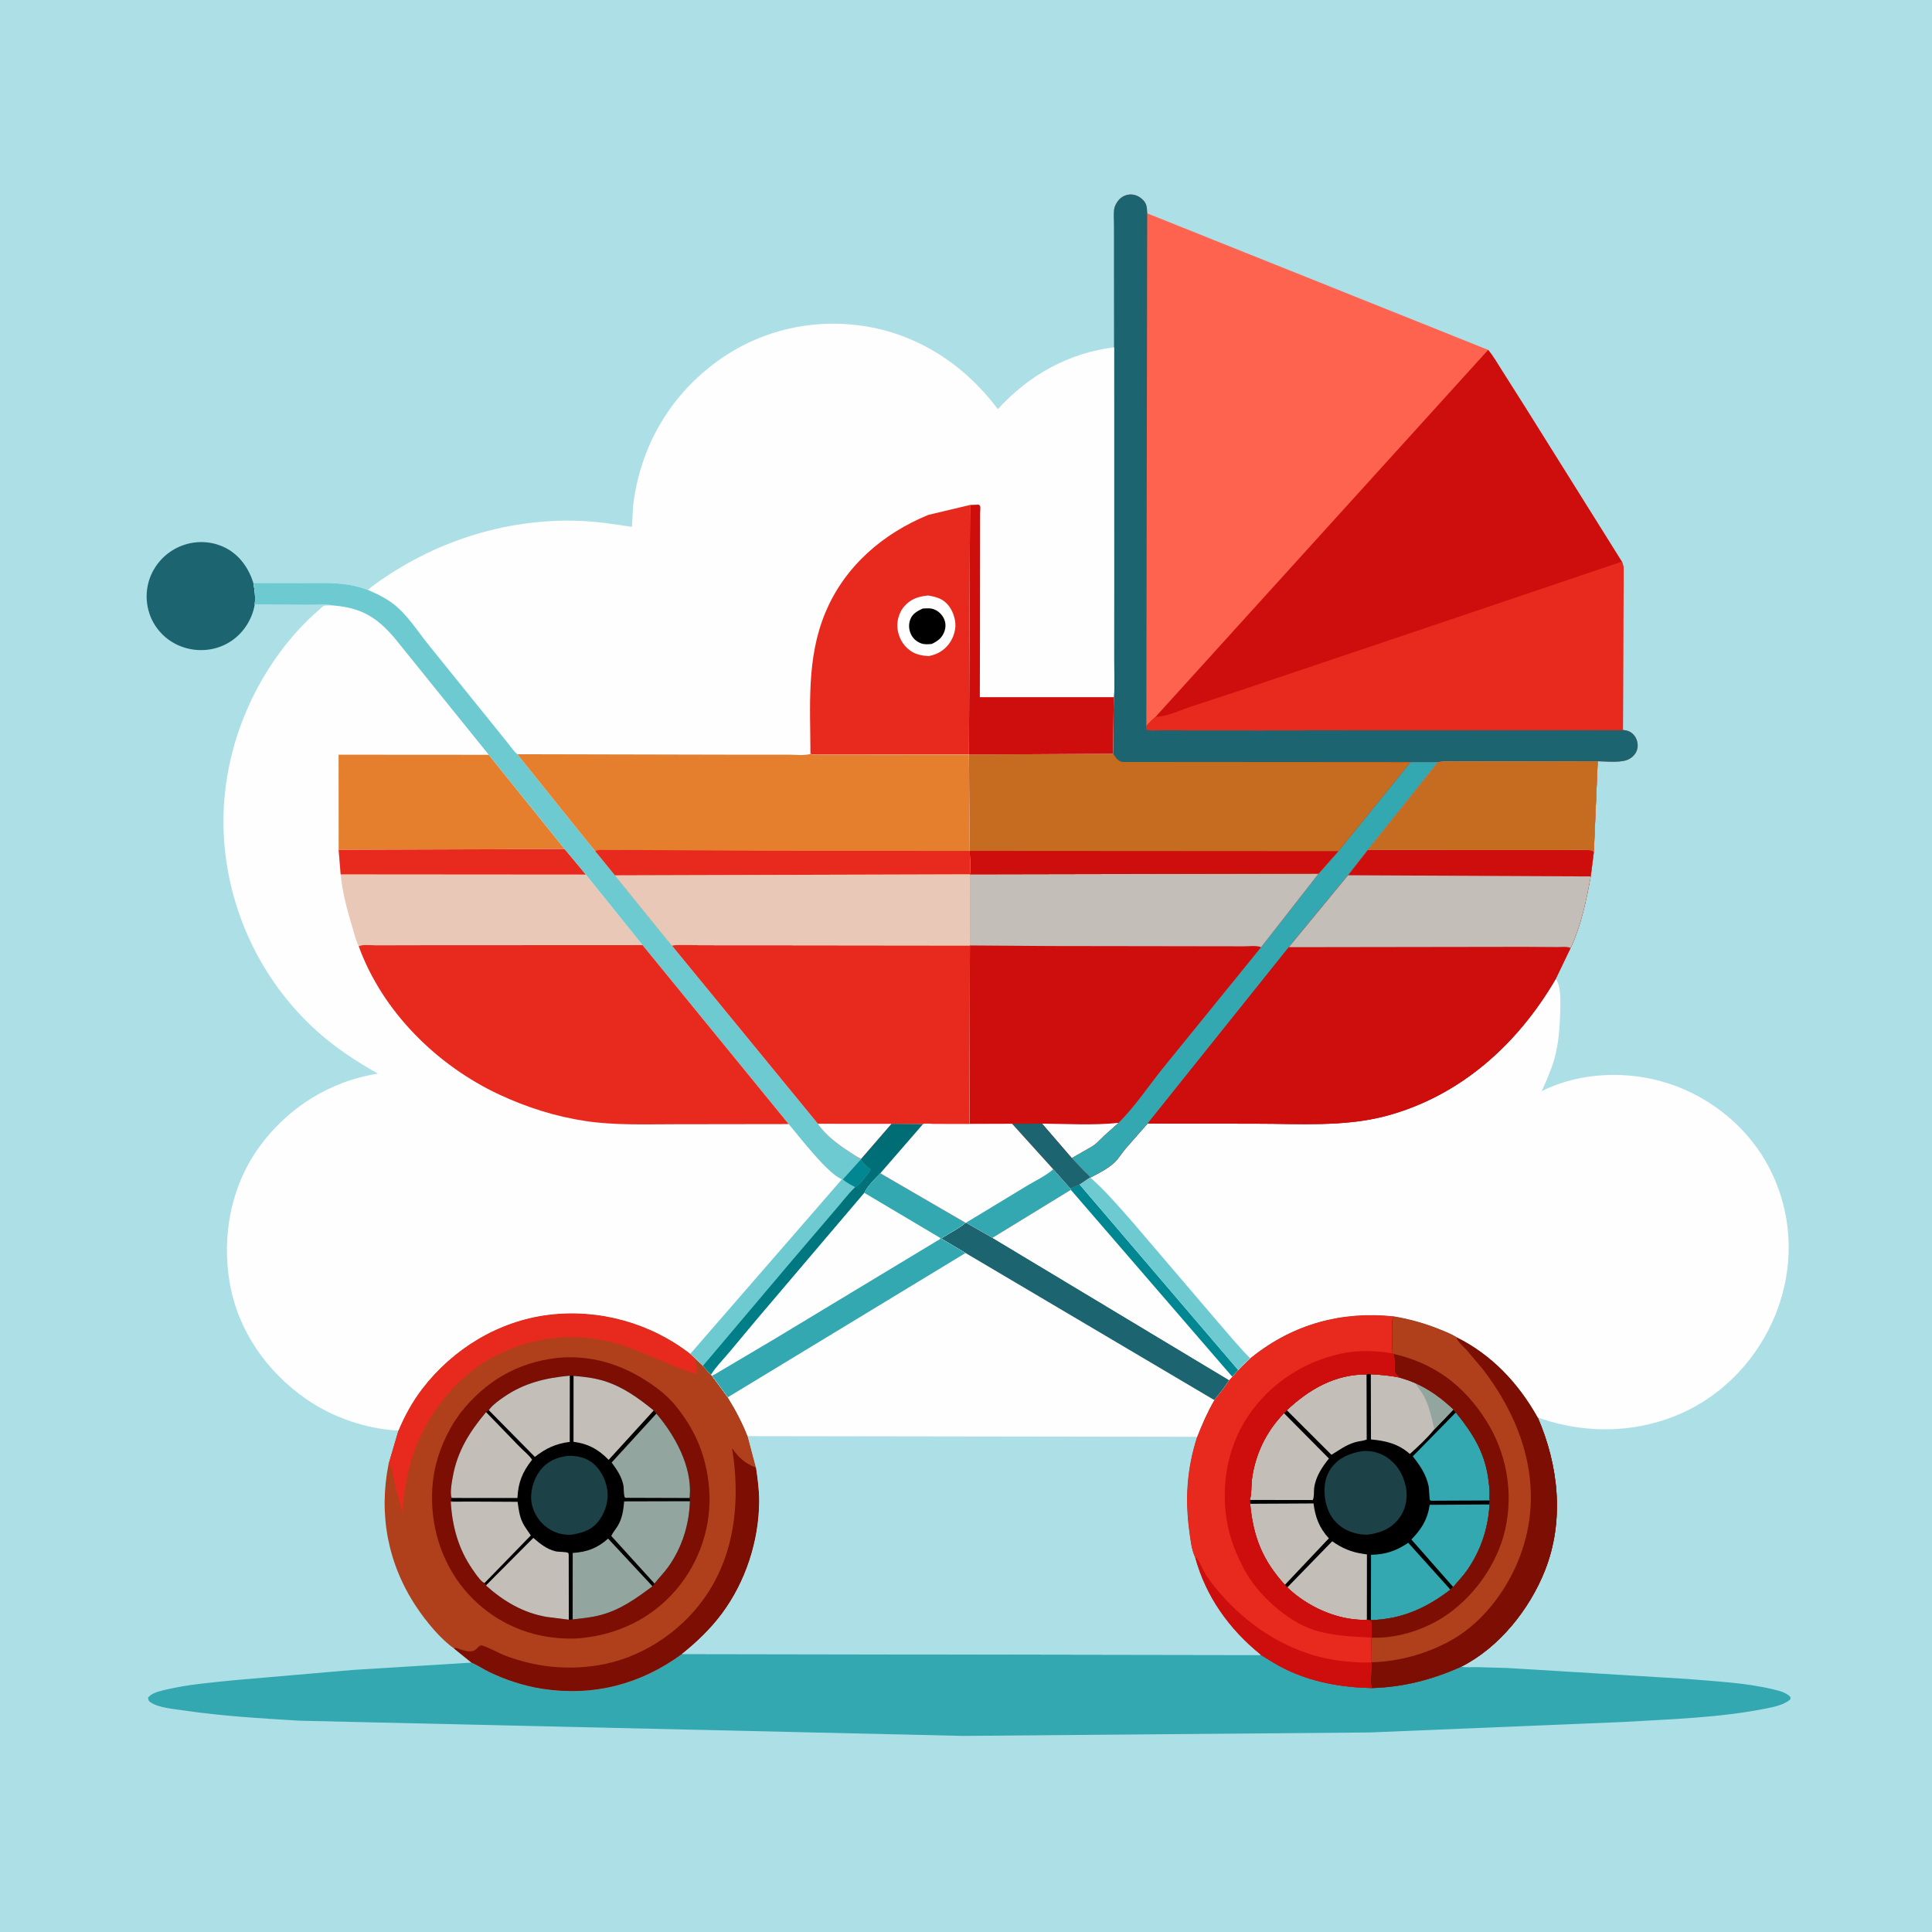 <svg version="1.1" xmlns="http://www.w3.org/2000/svg" style="display: block;" viewBox="0 0 2048 2048" width="1024" height="1024">
<defs>
	<linearGradient id="Gradient1" gradientUnits="userSpaceOnUse" x1="897.945" y1="1173.78" x2="822.161" y2="1469.71">
		<stop class="stop0" offset="0" stop-opacity="1" stop-color="rgb(0,107,115)"/>
		<stop class="stop1" offset="1" stop-opacity="1" stop-color="rgb(0,130,139)"/>
	</linearGradient>
</defs>
<path transform="translate(0,0)" fill="rgb(173,223,231)" d="M -0 -0 L 2048 0 L 2048 2048 L -0 2048 L -0 -0 z"/>
<path transform="translate(0,0)" fill="rgb(28,100,111)" d="M 269.997 640.859 C 269.29 645.068 268.179 649.034 266.551 652.981 C 260.562 667.5 249.46 679.081 234.813 684.98 C 220.217 690.859 203.754 690.473 189.339 684.168 C 175.514 678.121 164.459 666.632 159.145 652.51 C 153.621 637.833 154.268 621.491 161.166 607.313 C 168.129 593.001 180.854 582.061 196.049 577.304 C 210.481 572.785 225.987 574.011 239.419 580.938 C 254.06 588.488 263.76 602.533 268.564 617.943 C 269.966 625.648 270.955 633.015 269.997 640.859 z"/>
<path transform="translate(0,0)" fill="rgb(51,168,177)" d="M 722.897 1753.29 L 1336.6 1754.33 C 1345.24 1759.51 1353.59 1765.1 1362.69 1769.46 C 1391.87 1783.46 1421.72 1788.59 1453.83 1789.42 C 1487.57 1788.5 1518.05 1780.59 1548.8 1766.84 C 1554.27 1767.74 1560.43 1767.11 1566.01 1767.23 L 1598.63 1768.17 L 1788.49 1779.75 C 1818.84 1782.36 1850.86 1783.73 1880.5 1790.98 C 1886.79 1792.52 1893.48 1794.1 1898.02 1799 L 1897.79 1801.5 C 1890.86 1807.3 1880.91 1809.33 1872.21 1811.07 C 1822.79 1820.95 1770.72 1822.4 1720.48 1825.38 L 1452.07 1836.48 L 1020.97 1840.13 L 317.929 1824.03 C 276.589 1821.59 235.023 1819.11 194.031 1813.03 C 184.275 1811.58 167.682 1810.29 159.504 1804.44 C 157.177 1802.78 157.412 1802.2 156.971 1799.5 L 158.278 1798.12 C 162.632 1793.82 171.648 1792.09 177.511 1790.74 C 200.404 1785.47 224.409 1783.53 247.772 1781.13 L 373.995 1770.22 L 499.836 1762.45 C 506.115 1764.96 512.132 1769.23 518.292 1772.21 C 535.757 1780.67 555.696 1787.19 574.888 1790.14 C 628.943 1798.45 678.89 1785.51 722.897 1753.29 z"/>
<path transform="translate(0,0)" fill="rgb(0,0,0)" d="M 1325.3 1439.86 L 1327.12 1438.37 C 1370.93 1403.45 1422.3 1389.43 1477.74 1395.39 C 1494.48 1398.22 1510.5 1402.69 1526.24 1409.09 C 1532.2 1411.52 1538.7 1413.94 1544.09 1417.48 C 1581.44 1435.96 1609.93 1466.42 1630.04 1502.46 C 1652.23 1553.62 1658.56 1612.08 1637.69 1664.84 C 1621.4 1706.01 1588.94 1746.78 1548.8 1766.84 C 1518.05 1780.59 1487.57 1788.5 1453.83 1789.42 C 1421.72 1788.59 1391.87 1783.46 1362.69 1769.46 C 1353.59 1765.1 1345.24 1759.51 1336.6 1754.33 C 1302.83 1727.12 1277.96 1692.4 1266.62 1650.29 L 1266.38 1649.99 C 1262.9 1642.41 1261.85 1632.22 1260.72 1624 C 1255.91 1588.94 1258.03 1556.84 1268.92 1523.07 C 1274.21 1509.55 1279.85 1496.68 1287.15 1484.11 C 1292.53 1477.24 1298.44 1470.43 1302.87 1462.91 L 1306.16 1459.29 L 1312.57 1452.3 C 1316.19 1447.9 1321.19 1443.86 1325.3 1439.86 z"/>
<path transform="translate(0,0)" fill="rgb(51,168,177)" d="M 1540.48 1682.34 L 1496.12 1631.92 C 1506.23 1621.62 1512.98 1611.28 1515.27 1596.81 L 1515.52 1595.18 L 1578.99 1594.78 C 1577.6 1620.08 1569.62 1643.88 1555.08 1664.72 C 1550.66 1671.05 1545.32 1676.38 1540.48 1682.34 z"/>
<path transform="translate(0,0)" fill="rgb(51,168,177)" d="M 1453.22 1717.4 L 1453.36 1648.14 C 1468.61 1647.87 1480.21 1644.02 1492.77 1635.41 L 1537.49 1685.11 C 1512.01 1704.72 1485.81 1716.49 1453.22 1717.4 z"/>
<path transform="translate(0,0)" fill="rgb(195,190,183)" d="M 1325.23 1594.07 L 1392.41 1593.72 C 1394.17 1608.2 1398.58 1619.85 1408.66 1630.67 L 1362.03 1680.01 C 1338.21 1653.78 1328.49 1629.09 1325.23 1594.07 z"/>
<path transform="translate(0,0)" fill="rgb(195,190,183)" d="M 1364.6 1682.72 L 1412.17 1633.81 C 1422.63 1641.1 1432.29 1645.33 1445 1647.15 L 1449.01 1647.74 L 1448.95 1716.9 C 1447.3 1717.11 1447.67 1717.12 1446.01 1717.13 C 1416.67 1717.29 1385.45 1702.8 1364.6 1682.72 z"/>
<path transform="translate(0,0)" fill="rgb(195,190,183)" d="M 1364.08 1494.92 C 1387.57 1472.75 1415.29 1456.72 1448.59 1456.95 L 1448.76 1526.03 C 1444.74 1527.52 1440.26 1527.65 1436.12 1528.94 C 1426.13 1532.03 1420.08 1536.91 1411.4 1542.15 L 1364.08 1494.92 z"/>
<path transform="translate(0,0)" fill="rgb(195,190,183)" d="M 1453.13 1456.75 C 1463.16 1457.32 1473.47 1458.09 1483.3 1460.19 C 1489.05 1461.93 1494.64 1463.62 1500.11 1466.14 C 1515.78 1473.19 1528.2 1482.4 1540.7 1494.12 L 1520.47 1515.15 C 1512.78 1524.49 1503.55 1533.22 1494.51 1541.25 C 1482.29 1530.46 1469.16 1527.29 1453.28 1525.87 L 1453.13 1456.75 z"/>
<path transform="translate(0,0)" fill="rgb(146,165,158)" d="M 1500.11 1466.14 C 1515.78 1473.19 1528.2 1482.4 1540.7 1494.12 L 1520.47 1515.15 C 1517.75 1503.19 1515.25 1491 1509.47 1480.07 C 1506.82 1475.04 1503.18 1470.88 1500.11 1466.14 z"/>
<path transform="translate(0,0)" fill="rgb(51,168,177)" d="M 1543.25 1497.27 C 1560.53 1518.44 1573.6 1538.97 1577.52 1566.64 C 1578.22 1571.53 1578.85 1576.57 1579.05 1581.5 C 1579.16 1584.35 1578.56 1587.87 1579.26 1590.55 L 1517.5 1590.83 C 1516.97 1590.73 1516.27 1590.79 1515.97 1590.35 C 1515.04 1588.99 1514.95 1577.98 1514.43 1575.5 C 1511.79 1563.06 1505.38 1553.5 1497.58 1543.77 L 1543.25 1497.27 z"/>
<path transform="translate(0,0)" fill="rgb(195,190,183)" d="M 1361.09 1498.03 L 1408.75 1546.11 C 1401.36 1555.21 1394.55 1565.54 1393.06 1577.5 C 1392.62 1581.01 1393.25 1587.15 1391.61 1590.1 L 1324.79 1590 C 1326.89 1584.87 1326.31 1574.16 1327.1 1568.16 C 1330.62 1541.43 1342.31 1517.36 1361.09 1498.03 z"/>
<path transform="translate(0,0)" fill="rgb(28,65,70)" d="M 1444.16 1538.25 C 1451.3 1537.59 1459.33 1539.08 1465.74 1542.3 C 1477.11 1547.99 1485.16 1558.33 1488.8 1570.46 L 1489.24 1572 L 1490.65 1577.93 C 1492.18 1588.99 1490.04 1600.11 1483.31 1609.15 C 1475.03 1620.28 1463.95 1624.84 1450.63 1626.71 C 1443.45 1627.22 1435.42 1625.42 1428.88 1622.56 C 1419.99 1618.69 1411.83 1610.63 1408.25 1601.53 L 1407.71 1600.1 C 1406.71 1597.46 1405.82 1594.89 1405.26 1592.12 C 1402.81 1579.9 1403.64 1566.69 1411.1 1556.23 C 1418.94 1545.24 1431.2 1540.29 1444.16 1538.25 z"/>
<path transform="translate(0,0)" fill="rgb(176,64,27)" d="M 1477.74 1395.39 C 1494.48 1398.22 1510.5 1402.69 1526.24 1409.09 C 1532.2 1411.52 1538.7 1413.94 1544.09 1417.48 C 1581.44 1435.96 1609.93 1466.42 1630.04 1502.46 C 1652.23 1553.62 1658.56 1612.08 1637.69 1664.84 C 1621.4 1706.01 1588.94 1746.78 1548.8 1766.84 C 1518.05 1780.59 1487.57 1788.5 1453.83 1789.42 C 1452.44 1781.27 1453.89 1770.46 1453.96 1762.03 L 1453.9 1735.96 C 1453.89 1730.25 1454.25 1724.32 1453.5 1718.66 C 1451.22 1718.24 1451.94 1718.57 1450.11 1717.58 L 1448.95 1716.9 L 1453.22 1717.4 C 1485.81 1716.49 1512.01 1704.72 1537.49 1685.11 L 1540.48 1682.34 C 1545.32 1676.38 1550.66 1671.05 1555.08 1664.72 C 1569.62 1643.88 1577.6 1620.08 1578.99 1594.78 L 1579.26 1590.55 C 1578.56 1587.87 1579.16 1584.35 1579.05 1581.5 C 1578.85 1576.57 1578.22 1571.53 1577.52 1566.64 C 1573.6 1538.97 1560.53 1518.44 1543.25 1497.27 L 1540.7 1494.12 C 1528.2 1482.4 1515.78 1473.19 1500.11 1466.14 C 1494.64 1463.62 1489.05 1461.93 1483.3 1460.19 C 1482.1 1458.85 1479.28 1456.37 1478.5 1454.79 C 1478.18 1454.15 1478.57 1450.26 1478.58 1449.39 C 1478.61 1444.9 1478.37 1440.86 1477.45 1436.46 L 1477.16 1435.17 L 1476.13 1434.66 C 1475.79 1424.38 1475.27 1414.03 1475.76 1403.75 C 1475.91 1400.59 1475.66 1397.98 1477.74 1395.39 z"/>
<path transform="translate(0,0)" fill="rgb(124,14,4)" d="M 1477.16 1435.17 C 1520.26 1444.94 1551.85 1468.61 1575.33 1505.75 C 1596.8 1539.71 1604.42 1581.07 1595.75 1620.5 C 1587.36 1658.71 1561.09 1694.97 1528.06 1715.48 C 1506.83 1728.67 1479.02 1737.05 1453.9 1735.96 C 1453.89 1730.25 1454.25 1724.32 1453.5 1718.66 C 1451.22 1718.24 1451.94 1718.57 1450.11 1717.58 L 1448.95 1716.9 L 1453.22 1717.4 C 1485.81 1716.49 1512.01 1704.72 1537.49 1685.11 L 1540.48 1682.34 C 1545.32 1676.38 1550.66 1671.05 1555.08 1664.72 C 1569.62 1643.88 1577.6 1620.08 1578.99 1594.78 L 1579.26 1590.55 C 1578.56 1587.87 1579.16 1584.35 1579.05 1581.5 C 1578.85 1576.57 1578.22 1571.53 1577.52 1566.64 C 1573.6 1538.97 1560.53 1518.44 1543.25 1497.27 L 1540.7 1494.12 C 1528.2 1482.4 1515.78 1473.19 1500.11 1466.14 C 1494.64 1463.62 1489.05 1461.93 1483.3 1460.19 C 1482.1 1458.85 1479.28 1456.37 1478.5 1454.79 C 1478.18 1454.15 1478.57 1450.26 1478.58 1449.39 C 1478.61 1444.9 1478.37 1440.86 1477.45 1436.46 L 1477.16 1435.17 z"/>
<path transform="translate(0,0)" fill="rgb(124,14,4)" d="M 1544.09 1417.48 C 1581.44 1435.96 1609.93 1466.42 1630.04 1502.46 C 1652.23 1553.62 1658.56 1612.08 1637.69 1664.84 C 1621.4 1706.01 1588.94 1746.78 1548.8 1766.84 C 1518.05 1780.59 1487.57 1788.5 1453.83 1789.42 C 1452.44 1781.27 1453.89 1770.46 1453.96 1762.03 C 1484.45 1761.43 1516.97 1751.85 1543 1735.98 C 1571.77 1718.43 1594.77 1688.44 1607.99 1657.75 C 1639.25 1585.18 1618.11 1511.52 1571.82 1451.39 L 1554.83 1431.24 C 1551.86 1427.97 1545.52 1422.73 1544.28 1418.7 L 1544.09 1417.48 z"/>
<path transform="translate(0,0)" fill="rgb(231,42,29)" d="M 1325.3 1439.86 L 1327.12 1438.37 C 1370.93 1403.45 1422.3 1389.43 1477.74 1395.39 C 1475.66 1397.98 1475.91 1400.59 1475.76 1403.75 C 1475.27 1414.03 1475.79 1424.38 1476.13 1434.66 L 1477.16 1435.17 L 1477.45 1436.46 C 1478.37 1440.86 1478.61 1444.9 1478.58 1449.39 C 1478.57 1450.26 1478.18 1454.15 1478.5 1454.79 C 1479.28 1456.37 1482.1 1458.85 1483.3 1460.19 C 1473.47 1458.09 1463.16 1457.32 1453.13 1456.75 C 1450.93 1455.98 1450.74 1456.37 1448.59 1456.95 C 1415.29 1456.72 1387.57 1472.75 1364.08 1494.92 L 1361.09 1498.03 C 1342.31 1517.36 1330.62 1541.43 1327.1 1568.16 C 1326.31 1574.16 1326.89 1584.87 1324.79 1590 L 1325.23 1594.07 C 1328.49 1629.09 1338.21 1653.78 1362.03 1680.01 L 1364.6 1682.72 C 1385.45 1702.8 1416.67 1717.29 1446.01 1717.13 C 1447.67 1717.12 1447.3 1717.11 1448.95 1716.9 L 1450.11 1717.58 C 1451.94 1718.57 1451.22 1718.24 1453.5 1718.66 C 1454.25 1724.32 1453.89 1730.25 1453.9 1735.96 L 1453.96 1762.03 C 1453.89 1770.46 1452.44 1781.27 1453.83 1789.42 C 1421.72 1788.59 1391.87 1783.46 1362.69 1769.46 C 1353.59 1765.1 1345.24 1759.51 1336.6 1754.33 C 1302.83 1727.12 1277.96 1692.4 1266.62 1650.29 L 1266.38 1649.99 C 1262.9 1642.41 1261.85 1632.22 1260.72 1624 C 1255.91 1588.94 1258.03 1556.84 1268.92 1523.07 C 1274.21 1509.55 1279.85 1496.68 1287.15 1484.11 C 1292.53 1477.24 1298.44 1470.43 1302.87 1462.91 L 1306.16 1459.29 L 1312.57 1452.3 C 1316.19 1447.9 1321.19 1443.86 1325.3 1439.86 z"/>
<path transform="translate(0,0)" fill="rgb(206,14,12)" d="M 1266.62 1650.29 C 1270.74 1652.67 1273.64 1660.96 1276.01 1665.3 C 1278.62 1670.07 1281.67 1674.55 1285.01 1678.85 C 1319.12 1722.84 1369.1 1755.55 1425.23 1761.01 C 1434.63 1761.93 1444.51 1762.87 1453.96 1762.03 C 1453.89 1770.46 1452.44 1781.27 1453.83 1789.42 C 1421.72 1788.59 1391.87 1783.46 1362.69 1769.46 C 1353.59 1765.1 1345.24 1759.51 1336.6 1754.33 C 1302.83 1727.12 1277.96 1692.4 1266.62 1650.29 z"/>
<path transform="translate(0,0)" fill="rgb(206,14,12)" d="M 1453.9 1735.96 C 1433.45 1734.8 1412.68 1734.18 1393 1727.91 C 1364.28 1718.75 1332.31 1689.6 1318.43 1662.76 C 1310.92 1648.22 1304.8 1633.65 1301.49 1617.56 C 1293.49 1578.59 1300.3 1535.21 1322.59 1501.72 C 1345.65 1467.07 1381.35 1443.47 1422 1434.8 C 1439.26 1431.12 1458.78 1431.68 1476.13 1434.66 L 1477.16 1435.17 L 1477.45 1436.46 C 1478.37 1440.86 1478.61 1444.9 1478.58 1449.39 C 1478.57 1450.26 1478.18 1454.15 1478.5 1454.79 C 1479.28 1456.37 1482.1 1458.85 1483.3 1460.19 C 1473.47 1458.09 1463.16 1457.32 1453.13 1456.75 C 1450.93 1455.98 1450.74 1456.37 1448.59 1456.95 C 1415.29 1456.72 1387.57 1472.75 1364.08 1494.92 L 1361.09 1498.03 C 1342.31 1517.36 1330.62 1541.43 1327.1 1568.16 C 1326.31 1574.16 1326.89 1584.87 1324.79 1590 L 1325.23 1594.07 C 1328.49 1629.09 1338.21 1653.78 1362.03 1680.01 L 1364.6 1682.72 C 1385.45 1702.8 1416.67 1717.29 1446.01 1717.13 C 1447.67 1717.12 1447.3 1717.11 1448.95 1716.9 L 1450.11 1717.58 C 1451.94 1718.57 1451.22 1718.24 1453.5 1718.66 C 1454.25 1724.32 1453.89 1730.25 1453.9 1735.96 z"/>
<path transform="translate(0,0)" fill="rgb(176,64,27)" d="M 422.358 1516.47 C 428.837 1500.84 437.192 1485.69 447.485 1472.25 C 479.919 1429.9 528.14 1400.37 581.402 1393.73 C 634.553 1387.09 689.473 1402.19 731.76 1435.12 L 737.218 1440.22 L 745.217 1447.77 C 747.912 1450.87 750.549 1454.47 753.706 1457.09 L 754.694 1458.26 L 771.53 1481.16 C 779.838 1494.49 786.8 1507.75 792.582 1522.36 L 801.476 1555.91 C 803.193 1567.71 804.886 1579.99 804.783 1591.93 C 804.423 1633.72 790.359 1676.9 765.369 1710.44 C 753.176 1726.81 738.812 1740.59 722.897 1753.29 C 678.89 1785.51 628.943 1798.45 574.888 1790.14 C 555.696 1787.19 535.757 1780.67 518.292 1772.21 C 512.132 1769.23 506.115 1764.96 499.836 1762.45 L 481.317 1747.46 C 466.657 1737.18 451.686 1718.73 441.804 1704.01 C 411.193 1658.41 401.143 1605.65 411.899 1552.03 L 422.358 1516.47 z"/>
<path transform="translate(0,0)" fill="rgb(231,42,29)" d="M 422.358 1516.47 C 428.837 1500.84 437.192 1485.69 447.485 1472.25 C 479.919 1429.9 528.14 1400.37 581.402 1393.73 C 634.553 1387.09 689.473 1402.19 731.76 1435.12 L 737.218 1440.22 L 738.175 1456.48 C 713.471 1448.99 690.656 1437.24 666.469 1428.38 C 618.44 1410.8 567.807 1414.52 522.831 1438.38 C 481.488 1460.3 449.589 1503.28 436.168 1547.74 C 430.605 1566.16 427.916 1584.06 426.575 1603.19 L 419.383 1577.16 C 417.832 1570.66 416.514 1556.24 411.899 1552.03 L 422.358 1516.47 z"/>
<path transform="translate(0,0)" fill="rgb(124,14,4)" d="M 481.317 1747.46 L 481.884 1746.92 C 483.168 1746.82 483.952 1746.94 485.166 1747.39 C 489.901 1749.15 496.935 1751.55 502 1749.97 C 505.183 1748.98 507.854 1743.38 510.901 1744.28 C 519.455 1746.83 528.071 1752.24 536.609 1755.43 C 567.861 1767.09 600.624 1770.56 633.6 1765.34 C 678.118 1758.31 719.507 1731.67 745.813 1695.19 C 779.403 1648.6 785.038 1590.29 776.027 1535.09 C 782.922 1545.03 788.738 1550.35 799.993 1555.27 L 801.476 1555.91 C 803.193 1567.71 804.886 1579.99 804.783 1591.93 C 804.423 1633.72 790.359 1676.9 765.369 1710.44 C 753.176 1726.81 738.812 1740.59 722.897 1753.29 C 678.89 1785.51 628.943 1798.45 574.888 1790.14 C 555.696 1787.19 535.757 1780.67 518.292 1772.21 C 512.132 1769.23 506.115 1764.96 499.836 1762.45 L 481.317 1747.46 z"/>
<path transform="translate(0,0)" fill="rgb(124,14,4)" d="M 590.921 1439.39 C 630.098 1435.75 664.751 1448.13 696 1471.19 C 703.381 1476.63 710.588 1483.26 716.365 1490.4 C 736.011 1514.69 746.904 1539.21 750.961 1570.3 C 756.027 1609.12 745.084 1648.87 721.153 1679.75 C 696.416 1711.66 661.039 1730.79 621.242 1735.84 C 607.667 1737.91 593.04 1737.06 579.5 1734.9 C 542.877 1729.05 509.912 1708.86 487.727 1679.26 C 464.422 1648.15 454.626 1608.42 458.952 1570 C 461.45 1547.82 469.464 1527.01 481.003 1508 L 487.655 1498.27 C 514.455 1464.25 547.786 1444.41 590.921 1439.39 z"/>
<path transform="translate(0,0)" fill="rgb(0,0,0)" d="M 604.017 1458.24 L 607.975 1458.5 C 619.05 1459.35 629.773 1460.6 640.427 1463.9 C 660.478 1470.11 676.872 1482.12 692.973 1495.16 L 695.798 1498.48 C 715.641 1521.73 733.86 1554.71 731.161 1586.48 L 730.919 1587.95 C 731.235 1589.22 731.551 1590.04 731.339 1591.35 C 730.558 1616.17 723.022 1640.36 708.605 1660.68 C 704.058 1667.09 698.568 1672.48 693.791 1678.6 L 691.661 1681.52 C 673.808 1694.78 657.623 1706.63 635.688 1712.27 C 626.366 1714.67 616.59 1715.59 607.044 1716.65 L 602.95 1716.95 L 579.5 1714.01 C 554.372 1709.65 533.876 1697.44 515.088 1680.68 L 513.717 1677.98 C 512.962 1677.77 512.504 1677.7 511.829 1677.15 C 507.731 1673.81 503.901 1667.95 500.89 1663.62 C 485.838 1642 479.351 1617.89 477.812 1591.87 L 498.502 1591.73 C 492.638 1591.19 482.785 1593.08 477.769 1590.5 L 478.867 1587.9 C 478.456 1586.88 478.168 1585.86 478.068 1584.76 C 477.525 1578.84 478.872 1571.55 479.91 1565.69 C 484.732 1538.46 497.736 1517.7 515.254 1496.92 L 518.123 1494.82 L 519.336 1493.25 C 523.288 1488.38 529.221 1484.23 534.362 1480.69 C 555.789 1465.93 578.489 1460.63 604.017 1458.24 z"/>
<path transform="translate(0,0)" fill="rgb(146,165,158)" d="M 607.044 1716.65 L 607.096 1646.19 C 622.405 1645.19 633.134 1641.19 644.612 1630.98 L 691.661 1681.52 C 673.808 1694.78 657.623 1706.63 635.688 1712.27 C 626.366 1714.67 616.59 1715.59 607.044 1716.65 z"/>
<path transform="translate(0,0)" fill="rgb(146,165,158)" d="M 731.339 1591.35 C 730.558 1616.17 723.022 1640.36 708.605 1660.68 C 704.058 1667.09 698.568 1672.48 693.791 1678.6 L 647.976 1628.18 C 649.662 1624.42 652.535 1621.28 654.681 1617.75 C 659.722 1609.45 660.775 1600.98 661.641 1591.52 L 731.339 1591.35 z"/>
<path transform="translate(0,0)" fill="rgb(195,190,183)" d="M 498.502 1591.73 L 548.678 1591.98 C 549.718 1599.46 550.609 1607.06 553.922 1613.95 C 556.271 1618.84 559.837 1623.03 562.656 1627.65 L 513.717 1677.98 C 512.962 1677.77 512.504 1677.7 511.829 1677.15 C 507.731 1673.81 503.901 1667.95 500.89 1663.62 C 485.838 1642 479.351 1617.89 477.812 1591.87 L 498.502 1591.73 z"/>
<path transform="translate(0,0)" fill="rgb(195,190,183)" d="M 518.123 1494.82 L 519.336 1493.25 C 523.288 1488.38 529.221 1484.23 534.362 1480.69 C 555.789 1465.93 578.489 1460.63 604.017 1458.24 L 603.943 1528.48 C 589.159 1530.24 578.627 1535.36 566.971 1544.35 L 518.123 1494.82 z"/>
<path transform="translate(0,0)" fill="rgb(195,190,183)" d="M 607.975 1458.5 C 619.05 1459.35 629.773 1460.6 640.427 1463.9 C 660.478 1470.11 676.872 1482.12 692.973 1495.16 L 645.191 1547.5 C 634.142 1536.21 623.688 1530.46 607.949 1528.35 L 607.975 1458.5 z"/>
<path transform="translate(0,0)" fill="rgb(146,165,158)" d="M 695.798 1498.48 C 715.641 1521.73 733.86 1554.71 731.161 1586.48 L 730.919 1587.95 L 662.559 1587.73 C 660.786 1584.66 661.515 1578.05 660.779 1574.31 C 658.976 1565.17 653.761 1557.68 648.354 1550.33 L 695.798 1498.48 z"/>
<path transform="translate(0,0)" fill="rgb(195,190,183)" d="M 515.088 1680.68 L 565.352 1630.22 C 572.327 1636.28 579.254 1641.96 588.444 1644.35 C 592.157 1645.31 599.401 1644.71 602.432 1646.16 C 602.542 1646.21 602.826 1647.94 602.864 1648.34 L 602.95 1716.95 L 579.5 1714.01 C 554.372 1709.65 533.876 1697.44 515.088 1680.68 z"/>
<path transform="translate(0,0)" fill="rgb(195,190,183)" d="M 478.867 1587.9 C 478.456 1586.88 478.168 1585.86 478.068 1584.76 C 477.525 1578.84 478.872 1571.55 479.91 1565.69 C 484.732 1538.46 497.736 1517.7 515.254 1496.92 L 550.436 1533.26 C 554.672 1537.62 560.808 1542.4 564.048 1547.38 C 553.83 1560.24 549.241 1571.46 548.506 1587.96 L 478.867 1587.9 z"/>
<path transform="translate(0,0)" fill="rgb(28,65,70)" d="M 601.251 1543.31 C 609.445 1542.79 619.26 1544.56 626.088 1549.26 C 635.682 1555.86 641.659 1567.02 643.614 1578.3 C 645.557 1589.51 642.203 1601.64 635.741 1610.81 C 628.144 1621.59 618.53 1624.67 606.241 1626.79 C 596.813 1627.42 588.48 1625.18 580.694 1619.84 C 571.852 1613.77 565.465 1604.05 563.557 1593.5 C 561.518 1582.22 565.339 1568.52 572.073 1559.42 C 579.602 1549.24 589.151 1545.08 601.251 1543.31 z"/>
<path transform="translate(0,0)" fill="rgb(254,254,254)" d="M 1216.54 1191.01 L 1331.35 1191.17 C 1376.67 1191.11 1424.81 1194.78 1469 1183.02 C 1547.71 1162.08 1608.59 1107.23 1649.05 1037.86 C 1655.03 1044.12 1654.06 1063.3 1653.88 1072.08 C 1653.53 1088.33 1652.3 1105.64 1647.97 1121.38 C 1644.59 1133.66 1639.45 1145.11 1634.26 1156.7 C 1674.99 1136.14 1726.16 1134.56 1769.13 1148.68 C 1814.97 1163.73 1854.81 1196.66 1876.55 1240 C 1899.09 1284.94 1902.05 1335.64 1885.97 1383.11 C 1869.87 1430.65 1835.24 1471.92 1790.12 1494.49 C 1741.64 1518.75 1685.08 1521.3 1633.87 1503.87 L 1630.04 1502.46 C 1609.93 1466.42 1581.44 1435.96 1544.09 1417.48 C 1538.7 1413.94 1532.2 1411.52 1526.24 1409.09 C 1510.5 1402.69 1494.48 1398.22 1477.74 1395.39 C 1422.3 1389.43 1370.93 1403.45 1327.12 1438.37 L 1325.3 1439.86 C 1313.31 1428.09 1302.49 1414.58 1291.4 1401.92 L 1200.42 1295.4 C 1186.14 1279.23 1172.05 1262.6 1155.79 1248.35 C 1163.92 1244.15 1173.77 1239.2 1180.62 1233.02 C 1185.3 1228.8 1188.75 1222.94 1192.77 1218.06 L 1216.54 1191.01 z"/>
<path transform="translate(0,0)" fill="rgb(173,223,231)" d="M 916.128 1264.42 C 919.455 1257.22 927.542 1249.28 933.133 1243.63 L 1023.59 1296.17 L 1024.09 1296.07 L 1052.03 1312.1 L 1135.1 1261.23 L 1134.59 1259.85 C 1137.89 1258.29 1140.78 1256.58 1144.29 1255.44 L 1155.32 1248 L 1155.79 1248.35 C 1172.05 1262.6 1186.14 1279.23 1200.42 1295.4 L 1291.4 1401.92 C 1302.49 1414.58 1313.31 1428.09 1325.3 1439.86 C 1321.19 1443.86 1316.19 1447.9 1312.57 1452.3 L 1306.16 1459.29 L 1302.87 1462.91 C 1298.44 1470.43 1292.53 1477.24 1287.15 1484.11 C 1279.85 1496.68 1274.21 1509.55 1268.92 1523.07 C 1258.03 1556.84 1255.91 1588.94 1260.72 1624 C 1261.85 1632.22 1262.9 1642.41 1266.38 1649.99 L 1266.62 1650.29 C 1277.96 1692.4 1302.83 1727.12 1336.6 1754.33 L 722.897 1753.29 C 738.812 1740.59 753.176 1726.81 765.369 1710.44 C 790.359 1676.9 804.423 1633.72 804.783 1591.93 C 804.886 1579.99 803.193 1567.71 801.476 1555.91 L 792.582 1522.36 C 786.8 1507.75 779.838 1494.49 771.53 1481.16 L 754.694 1458.26 L 753.706 1457.09 C 758.754 1448.9 766.032 1441.68 772.239 1434.3 L 803.942 1396.38 L 916.128 1264.42 z"/>
<path transform="translate(0,0)" fill="rgb(254,254,254)" d="M 916.128 1264.42 C 919.455 1257.22 927.542 1249.28 933.133 1243.63 L 1023.59 1296.17 L 1024.09 1296.07 L 1052.03 1312.1 L 1135.1 1261.23 L 1134.59 1259.85 C 1137.89 1258.29 1140.78 1256.58 1144.29 1255.44 L 1155.32 1248 L 1155.79 1248.35 C 1172.05 1262.6 1186.14 1279.23 1200.42 1295.4 L 1291.4 1401.92 C 1302.49 1414.58 1313.31 1428.09 1325.3 1439.86 C 1321.19 1443.86 1316.19 1447.9 1312.57 1452.3 L 1306.16 1459.29 L 1302.87 1462.91 C 1298.44 1470.43 1292.53 1477.24 1287.15 1484.11 C 1279.85 1496.68 1274.21 1509.55 1268.92 1523.07 L 792.582 1522.36 C 786.8 1507.75 779.838 1494.49 771.53 1481.16 L 754.694 1458.26 L 753.706 1457.09 C 758.754 1448.9 766.032 1441.68 772.239 1434.3 L 803.942 1396.38 L 916.128 1264.42 z"/>
<path transform="translate(0,0)" fill="rgb(28,100,111)" d="M 1023.59 1296.17 L 1024.09 1296.07 L 1052.03 1312.1 L 1302.87 1462.91 C 1298.44 1470.43 1292.53 1477.24 1287.15 1484.11 L 1023.51 1328.23 L 997.652 1312.88 C 1005.99 1307.36 1015.11 1303.1 1022.9 1296.75 L 1023.59 1296.17 z"/>
<path transform="translate(0,0)" fill="rgb(254,254,254)" d="M 1155.32 1248 L 1155.79 1248.35 C 1172.05 1262.6 1186.14 1279.23 1200.42 1295.4 L 1291.4 1401.92 C 1302.49 1414.58 1313.31 1428.09 1325.3 1439.86 C 1321.19 1443.86 1316.19 1447.9 1312.57 1452.3 L 1306.16 1459.29 L 1302.87 1462.91 L 1052.03 1312.1 L 1135.1 1261.23 L 1134.59 1259.85 C 1137.89 1258.29 1140.78 1256.58 1144.29 1255.44 L 1155.32 1248 z"/>
<path transform="translate(0,0)" fill="rgb(1,135,145)" d="M 1134.59 1259.85 C 1137.89 1258.29 1140.78 1256.58 1144.29 1255.44 L 1312.57 1452.3 L 1306.16 1459.29 L 1135.1 1261.23 L 1134.59 1259.85 z"/>
<path transform="translate(0,0)" fill="rgb(109,202,209)" d="M 1155.32 1248 L 1155.79 1248.35 C 1172.05 1262.6 1186.14 1279.23 1200.42 1295.4 L 1291.4 1401.92 C 1302.49 1414.58 1313.31 1428.09 1325.3 1439.86 C 1321.19 1443.86 1316.19 1447.9 1312.57 1452.3 L 1144.29 1255.44 L 1155.32 1248 z"/>
<path transform="translate(0,0)" fill="rgb(254,254,254)" d="M 916.128 1264.42 C 919.455 1257.22 927.542 1249.28 933.133 1243.63 L 1023.59 1296.17 L 1022.9 1296.75 C 1015.11 1303.1 1005.99 1307.36 997.652 1312.88 L 1023.51 1328.23 L 771.53 1481.16 L 754.694 1458.26 L 753.706 1457.09 C 758.754 1448.9 766.032 1441.68 772.239 1434.3 L 803.942 1396.38 L 916.128 1264.42 z"/>
<path transform="translate(0,0)" fill="rgb(51,168,177)" d="M 916.128 1264.42 C 919.455 1257.22 927.542 1249.28 933.133 1243.63 L 1023.59 1296.17 L 1022.9 1296.75 C 1015.11 1303.1 1005.99 1307.36 997.652 1312.88 L 1023.51 1328.23 L 771.53 1481.16 L 754.694 1458.26 L 757.507 1456.99 L 820.591 1419.62 L 993.068 1315.5 C 994.408 1314.69 996.529 1313.96 996.977 1312.43 L 916.128 1264.42 z"/>
<path transform="translate(0,0)" fill="rgb(253,99,79)" d="M 1181.01 368.127 L 1180.94 270.115 L 1180.93 238.639 C 1180.92 233.236 1180.38 227.336 1181.02 222 C 1181.41 218.777 1183.14 215.697 1185.03 213.103 C 1187.87 209.203 1192.38 206.669 1197.18 206.208 C 1202.08 205.737 1206.78 207.646 1210.43 210.833 C 1215.77 215.485 1215.75 219.424 1216.08 226.174 L 1577.52 370.901 C 1582.99 377.531 1587.25 385.056 1591.86 392.286 L 1616.59 431.304 L 1719.24 595.346 C 1721.97 601.005 1720.97 608.622 1720.93 614.844 L 1720.69 651.134 L 1720.37 773.751 C 1725.69 774.362 1728.92 775.446 1732.43 779.697 C 1735.08 782.912 1736.45 788.117 1735.9 792.238 C 1735.21 797.349 1732.32 801.224 1728.01 804.023 C 1719.89 809.304 1703.11 807.021 1693.66 806.949 L 1578.82 807.198 L 1543.63 807.271 C 1537.34 807.309 1530.64 806.906 1524.42 807.858 L 1495.15 807.938 L 1189.67 807.718 C 1185.02 807.134 1182.25 802.52 1179.85 799.01 L 1180.65 739.023 C 1181.95 726.435 1180.95 712.69 1180.97 699.97 L 1181.04 620.873 L 1181.01 368.127 z"/>
<path transform="translate(0,0)" fill="rgb(28,100,111)" d="M 1181.01 368.127 L 1180.94 270.115 L 1180.93 238.639 C 1180.92 233.236 1180.38 227.336 1181.02 222 C 1181.41 218.777 1183.14 215.697 1185.03 213.103 C 1187.87 209.203 1192.38 206.669 1197.18 206.208 C 1202.08 205.737 1206.78 207.646 1210.43 210.833 C 1215.77 215.485 1215.75 219.424 1216.08 226.174 L 1215.16 770.095 L 1215.5 773.539 C 1219.58 774.599 1224.27 774.163 1228.48 774.164 L 1252.27 774.169 L 1335.75 774.23 L 1720.37 773.751 C 1725.69 774.362 1728.92 775.446 1732.43 779.697 C 1735.08 782.912 1736.45 788.117 1735.9 792.238 C 1735.21 797.349 1732.32 801.224 1728.01 804.023 C 1719.89 809.304 1703.11 807.021 1693.66 806.949 L 1578.82 807.198 L 1543.63 807.271 C 1537.34 807.309 1530.64 806.906 1524.42 807.858 L 1495.15 807.938 L 1189.67 807.718 C 1185.02 807.134 1182.25 802.52 1179.85 799.01 L 1180.65 739.023 C 1181.95 726.435 1180.95 712.69 1180.97 699.97 L 1181.04 620.873 L 1181.01 368.127 z"/>
<path transform="translate(0,0)" fill="rgb(206,14,12)" d="M 1225.03 759.788 L 1577.52 370.901 C 1582.99 377.531 1587.25 385.056 1591.86 392.286 L 1616.59 431.304 L 1719.24 595.346 C 1721.97 601.005 1720.97 608.622 1720.93 614.844 L 1720.69 651.134 L 1720.37 773.751 L 1335.75 774.23 L 1252.27 774.169 L 1228.48 774.164 C 1224.27 774.163 1219.58 774.599 1215.5 773.539 L 1215.16 770.095 C 1217.62 766.259 1221.76 762.985 1225.03 759.788 z"/>
<path transform="translate(0,0)" fill="rgb(231,42,29)" d="M 1225.03 759.788 C 1236.71 759.854 1250.73 752.985 1261.85 749.237 L 1313.91 732.141 L 1574.88 644.195 L 1719.24 595.346 C 1721.97 601.005 1720.97 608.622 1720.93 614.844 L 1720.69 651.134 L 1720.37 773.751 L 1335.75 774.23 L 1252.27 774.169 L 1228.48 774.164 C 1224.27 774.163 1219.58 774.599 1215.5 773.539 L 1215.16 770.095 C 1217.62 766.259 1221.76 762.985 1225.03 759.788 z"/>
<path transform="translate(0,0)" fill="rgb(206,14,12)" d="M 1179.85 799.01 C 1182.25 802.52 1185.02 807.134 1189.67 807.718 L 1495.15 807.938 L 1524.42 807.858 C 1530.64 806.906 1537.34 807.309 1543.63 807.271 L 1578.82 807.198 L 1693.66 806.949 L 1689.53 903.735 L 1689.47 903.75 L 1686.25 929.065 C 1681.68 954.077 1675.88 981.996 1664.88 1004.99 L 1664.83 1004.96 L 1649.05 1037.86 C 1608.59 1107.23 1547.71 1162.08 1469 1183.02 C 1424.81 1194.78 1376.67 1191.11 1331.35 1191.17 L 1216.54 1191.01 L 1192.77 1218.06 C 1188.75 1222.94 1185.3 1228.8 1180.62 1233.02 C 1173.77 1239.2 1163.92 1244.15 1155.79 1248.35 L 1155.32 1248 L 1144.29 1255.44 C 1140.78 1256.58 1137.89 1258.29 1134.59 1259.85 L 1135.1 1261.23 L 1052.03 1312.1 L 1024.09 1296.07 L 1023.59 1296.17 L 933.133 1243.63 L 978.358 1191.52 C 980.045 1190.57 987.301 1191.27 989.536 1191.28 L 1027.77 1191.37 L 1028.13 1002.23 L 1028.12 926.815 C 1029.14 919.051 1028.06 909.899 1027.96 901.992 L 1027.13 799.9 L 1179.85 799.01 z"/>
<path transform="translate(0,0)" fill="rgb(254,254,254)" d="M 1104.66 1191.11 C 1131.16 1191.31 1159.45 1193.11 1185.74 1190.23 L 1170.17 1204.17 C 1164.92 1209.16 1161.62 1213.37 1155 1216.8 L 1136.14 1227.62 L 1104.66 1191.11 z"/>
<path transform="translate(0,0)" fill="rgb(28,100,111)" d="M 1072.82 1191.23 L 1104.66 1191.11 L 1136.14 1227.62 L 1148.33 1240.67 C 1150.62 1243 1153.78 1245.16 1155.32 1248 L 1144.29 1255.44 C 1140.78 1256.58 1137.89 1258.29 1134.59 1259.85 L 1116.45 1239.48 L 1072.82 1191.23 z"/>
<path transform="translate(0,0)" fill="rgb(51,168,177)" d="M 1495.15 807.938 L 1524.42 807.858 L 1449.92 900.996 L 1429.01 927.794 L 1366.2 1004.04 L 1216.54 1191.01 L 1192.77 1218.06 C 1188.75 1222.94 1185.3 1228.8 1180.62 1233.02 C 1173.77 1239.2 1163.92 1244.15 1155.79 1248.35 L 1155.32 1248 C 1153.78 1245.16 1150.62 1243 1148.33 1240.67 L 1136.14 1227.62 L 1155 1216.8 C 1161.62 1213.37 1164.92 1209.16 1170.17 1204.17 L 1185.74 1190.23 C 1202.78 1173.38 1217.24 1151.62 1232.26 1132.88 L 1336.81 1004.07 L 1397.72 926.089 L 1418.79 902.233 L 1495.15 807.938 z"/>
<path transform="translate(0,0)" fill="rgb(254,254,254)" d="M 1027.77 1191.37 L 1072.82 1191.23 L 1116.45 1239.48 L 1134.59 1259.85 L 1135.1 1261.23 L 1052.03 1312.1 L 1024.09 1296.07 L 1023.59 1296.17 L 933.133 1243.63 L 978.358 1191.52 C 980.045 1190.57 987.301 1191.27 989.536 1191.28 L 1027.77 1191.37 z"/>
<path transform="translate(0,0)" fill="rgb(51,168,177)" d="M 1116.45 1239.48 L 1134.59 1259.85 L 1135.1 1261.23 L 1052.03 1312.1 L 1024.09 1296.07 L 1088.92 1256.82 C 1097.89 1251.44 1108.64 1246.39 1116.45 1239.48 z"/>
<path transform="translate(0,0)" fill="rgb(195,190,183)" d="M 1028.12 926.815 L 1397.72 926.089 L 1336.81 1004.07 C 1332.12 1002.01 1323.87 1003.14 1318.64 1003.13 L 1272.9 1003.06 L 1113.57 1002.83 L 1028.13 1002.23 L 1028.12 926.815 z"/>
<path transform="translate(0,0)" fill="rgb(198,108,32)" d="M 1179.85 799.01 C 1182.25 802.52 1185.02 807.134 1189.67 807.718 L 1495.15 807.938 L 1418.79 902.233 L 1397.72 926.089 L 1028.12 926.815 C 1029.14 919.051 1028.06 909.899 1027.96 901.992 L 1027.13 799.9 L 1179.85 799.01 z"/>
<path transform="translate(0,0)" fill="rgb(206,14,12)" d="M 1027.96 901.992 L 1418.79 902.233 L 1397.72 926.089 L 1028.12 926.815 C 1029.14 919.051 1028.06 909.899 1027.96 901.992 z"/>
<path transform="translate(0,0)" fill="rgb(206,14,12)" d="M 1524.42 807.858 C 1530.64 806.906 1537.34 807.309 1543.63 807.271 L 1578.82 807.198 L 1693.66 806.949 L 1689.53 903.735 L 1689.47 903.75 L 1686.25 929.065 C 1681.68 954.077 1675.88 981.996 1664.88 1004.99 L 1664.83 1004.96 L 1649.05 1037.86 C 1608.59 1107.23 1547.71 1162.08 1469 1183.02 C 1424.81 1194.78 1376.67 1191.11 1331.35 1191.17 L 1216.54 1191.01 L 1366.2 1004.04 L 1429.01 927.794 L 1449.92 900.996 L 1524.42 807.858 z"/>
<path transform="translate(0,0)" fill="rgb(195,190,183)" d="M 1524.42 807.858 C 1530.64 806.906 1537.34 807.309 1543.63 807.271 L 1578.82 807.198 L 1693.66 806.949 L 1689.53 903.735 L 1689.47 903.75 L 1686.25 929.065 C 1681.68 954.077 1675.88 981.996 1664.88 1004.99 L 1664.83 1004.96 C 1661.91 1003.08 1654.65 1003.92 1651.12 1003.89 L 1615.35 1003.68 L 1366.2 1004.04 L 1429.01 927.794 L 1449.92 900.996 L 1524.42 807.858 z"/>
<path transform="translate(0,0)" fill="rgb(206,14,12)" d="M 1449.92 900.996 L 1612.53 901.083 L 1660.82 901.054 C 1669.88 901.053 1679.54 900.398 1688.51 901.56 L 1689.47 903.75 L 1686.25 929.065 L 1429.01 927.794 L 1449.92 900.996 z"/>
<path transform="translate(0,0)" fill="rgb(198,108,32)" d="M 1524.42 807.858 C 1530.64 806.906 1537.34 807.309 1543.63 807.271 L 1578.82 807.198 L 1693.66 806.949 L 1689.53 903.735 L 1689.47 903.75 L 1688.51 901.56 C 1679.54 900.398 1669.88 901.053 1660.82 901.054 L 1612.53 901.083 L 1449.92 900.996 L 1524.42 807.858 z"/>
<path transform="translate(0,0)" fill="rgb(254,254,254)" d="M 389.809 625.332 L 394.934 621.238 C 457.949 574.74 534.709 549.493 613.238 552.074 C 632.285 552.699 651.032 555.623 669.832 558.518 L 671.257 534.723 C 678.901 474.33 708.708 421.801 757.24 385.25 C 802.464 351.191 858.509 337.221 914.455 345.427 C 972.808 353.986 1022.86 386.897 1057.75 433.729 C 1090.71 397.708 1132.15 374.306 1181.01 368.127 L 1181.04 620.873 L 1180.97 699.97 C 1180.95 712.69 1181.95 726.435 1180.65 739.023 L 1179.85 799.01 L 1027.13 799.9 L 983.994 799.916 L 893.032 800.044 L 871.993 800.039 C 867.723 800.037 863.21 800.506 859.109 799.218 C 852.808 801.255 842.704 800.016 835.907 800.02 L 783.355 800.037 L 548.379 799.508 C 544.828 796.769 541.825 792.145 538.994 788.639 L 522.228 767.789 L 454.638 684.056 C 443.908 670.779 434.164 655.328 421.45 643.924 C 412.214 635.64 401.132 630.128 389.809 625.332 z"/>
<path transform="translate(0,0)" fill="rgb(206,14,12)" d="M 1028.28 535.275 L 1037.5 534.963 C 1037.99 535.475 1038.69 535.848 1038.97 536.5 C 1039.5 537.718 1038.97 542.417 1038.97 543.891 L 1038.94 567.518 L 1038.8 682.211 L 1038.66 739.005 L 1180.65 739.023 L 1179.85 799.01 L 1027.13 799.9 L 1028.28 535.275 z"/>
<path transform="translate(0,0)" fill="rgb(231,42,29)" d="M 1028.28 535.275 L 1027.13 799.9 L 983.994 799.916 L 893.032 800.044 L 871.993 800.039 C 867.723 800.037 863.21 800.506 859.109 799.218 C 858.995 748.212 854.783 697.796 874.855 649.547 C 895.259 600.5 935.67 565.674 984.078 545.803 L 1028.28 535.275 z"/>
<path transform="translate(0,0)" fill="rgb(254,254,254)" d="M 983.955 631.259 C 993.259 632.873 1000.38 634.891 1006.24 642.888 C 1010.91 649.262 1013.84 659.22 1012.45 667.113 C 1010.79 676.567 1006.19 684.356 998.25 689.947 C 993.91 693.003 989.766 694.32 984.63 695.491 C 977.547 695.098 970.998 693.961 965.041 689.799 C 956.982 684.167 952.485 675.622 951.339 665.987 C 950.47 658.684 953.086 649.438 957.714 643.757 C 964.895 634.941 973.128 632.316 983.955 631.259 z"/>
<path transform="translate(0,0)" fill="rgb(0,0,0)" d="M 978.141 645.08 C 981.385 644.912 984.947 644.544 988.133 645.309 C 993.311 646.551 997.628 650.275 1000.15 654.878 C 1002.48 659.143 1002.85 664.174 1001.3 668.782 C 998.834 676.112 994.462 679.311 987.728 682.612 C 983.84 682.954 980.162 683.394 976.413 681.986 C 971.676 680.207 967.773 676.89 965.644 672.28 C 963.3 667.202 962.969 661.749 965.004 656.5 C 967.367 650.403 972.5 647.685 978.141 645.08 z"/>
<path transform="translate(0,0)" fill="rgb(254,254,254)" d="M 268.564 617.943 L 321.065 618.035 C 344.798 618.012 367.342 616.56 389.809 625.332 C 401.132 630.128 412.214 635.64 421.45 643.924 C 434.164 655.328 443.908 670.779 454.638 684.056 L 522.228 767.789 L 538.994 788.639 C 541.825 792.145 544.828 796.769 548.379 799.508 L 783.355 800.037 L 835.907 800.02 C 842.704 800.016 852.808 801.255 859.109 799.218 C 863.21 800.506 867.723 800.037 871.993 800.039 L 893.032 800.044 L 983.994 799.916 L 1027.13 799.9 L 1027.96 901.992 C 1028.06 909.899 1029.14 919.051 1028.12 926.815 L 1028.13 1002.23 L 1027.77 1191.37 L 989.536 1191.28 C 987.301 1191.27 980.045 1190.57 978.358 1191.52 L 933.133 1243.63 C 927.542 1249.28 919.455 1257.22 916.128 1264.42 L 803.942 1396.38 L 772.239 1434.3 C 766.032 1441.68 758.754 1448.9 753.706 1457.09 C 750.549 1454.47 747.912 1450.87 745.217 1447.77 L 737.218 1440.22 L 731.76 1435.12 C 689.473 1402.19 634.553 1387.09 581.402 1393.73 C 528.14 1400.37 479.919 1429.9 447.485 1472.25 C 437.192 1485.69 428.837 1500.84 422.358 1516.47 C 387.956 1514.8 352.34 1502.44 324.18 1482.77 C 282.514 1453.65 252.155 1410.38 243.5 1359.86 C 235.057 1310.57 244.604 1258.17 273.973 1217 C 304.141 1174.71 349.18 1146.17 400.65 1138.09 C 377.612 1125.12 355.475 1110.62 335.793 1092.87 C 276.666 1039.53 241.039 964.082 237.183 884.494 C 233.351 805.397 263.266 725.718 316.47 667.5 C 322.867 660.5 329.594 653.965 336.743 647.735 C 338.407 646.285 341.308 643.16 343.18 642.322 C 345.088 641.467 351.154 641.956 353.528 641.848 C 346.034 640.146 336.006 641.242 328.246 641.185 L 269.997 640.859 C 270.955 633.015 269.966 625.648 268.564 617.943 z"/>
<path transform="translate(0,0)" fill="rgb(229,127,46)" d="M 518.138 800.131 L 598.554 900.02 L 358.988 900.828 L 358.903 800.026 L 518.138 800.131 z"/>
<path transform="translate(0,0)" fill="rgb(234,200,184)" d="M 598.554 900.02 L 621.015 927.04 L 681.163 1001.85 L 447.982 1001.96 L 398.842 1002.06 C 393.997 1002.07 384.376 1000.94 380.224 1003 C 377.362 997.527 375.611 989.84 373.795 983.875 C 368.134 965.284 362.964 946.236 361.119 926.843 L 358.988 900.828 L 598.554 900.02 z"/>
<path transform="translate(0,0)" fill="rgb(231,42,29)" d="M 598.554 900.02 L 621.015 927.04 L 361.119 926.843 L 358.988 900.828 L 598.554 900.02 z"/>
<path transform="translate(0,0)" fill="rgb(109,202,209)" d="M 268.564 617.943 L 321.065 618.035 C 344.798 618.012 367.342 616.56 389.809 625.332 C 401.132 630.128 412.214 635.64 421.45 643.924 C 434.164 655.328 443.908 670.779 454.638 684.056 L 522.228 767.789 L 538.994 788.639 C 541.825 792.145 544.828 796.769 548.379 799.508 C 556.181 809.422 630.648 902.159 630.983 902.203 L 651.928 927.924 L 712.088 1002.19 L 867.004 1191.25 C 874.634 1202.87 888.572 1213.27 900.117 1220.7 C 904.118 1223.28 908.461 1226.48 912.901 1228.24 L 944.913 1191.26 L 978.358 1191.52 L 933.133 1243.63 C 927.542 1249.28 919.455 1257.22 916.128 1264.42 L 803.942 1396.38 L 772.239 1434.3 C 766.032 1441.68 758.754 1448.9 753.706 1457.09 C 750.549 1454.47 747.912 1450.87 745.217 1447.77 L 737.218 1440.22 L 731.76 1435.12 L 892.503 1250.05 C 877.633 1244.67 847.062 1204.48 836.05 1191.57 L 681.163 1001.85 L 621.015 927.04 L 598.554 900.02 L 518.138 800.131 L 418.843 677.053 C 399.797 654.488 383.305 644.349 353.528 641.848 C 346.034 640.146 336.006 641.242 328.246 641.185 L 269.997 640.859 C 270.955 633.015 269.966 625.648 268.564 617.943 z"/>
<path transform="translate(0,0)" fill="rgb(1,135,145)" d="M 893.402 1250.28 L 912.664 1228.98 L 913.266 1230.16 C 915.212 1233.75 919.87 1237.15 922.882 1239.95 C 918.624 1245.9 912.816 1254.73 906.539 1258.41 C 902 1256.18 897.384 1253.39 893.402 1250.28 z"/>
<path transform="translate(0,0)" fill="url(#Gradient1)" d="M 944.913 1191.26 L 978.358 1191.52 L 933.133 1243.63 C 927.542 1249.28 919.455 1257.22 916.128 1264.42 L 803.942 1396.38 L 772.239 1434.3 C 766.032 1441.68 758.754 1448.9 753.706 1457.09 C 750.549 1454.47 747.912 1450.87 745.217 1447.77 L 836.701 1339.59 L 885.847 1282.02 C 892.647 1274.19 899.079 1265.59 906.539 1258.41 C 912.816 1254.73 918.624 1245.9 922.882 1239.95 C 919.87 1237.15 915.212 1233.75 913.266 1230.16 L 912.664 1228.98 L 912.901 1228.24 L 944.913 1191.26 z"/>
<path transform="translate(0,0)" fill="rgb(231,42,29)" d="M 712.088 1002.19 C 721.856 1001.03 732.746 1001.96 742.618 1001.96 L 806.544 1001.98 L 1028.13 1002.23 L 1027.77 1191.37 L 989.536 1191.28 C 987.301 1191.27 980.045 1190.57 978.358 1191.52 L 944.913 1191.26 L 912.901 1228.24 C 908.461 1226.48 904.118 1223.28 900.117 1220.7 C 888.572 1213.27 874.634 1202.87 867.004 1191.25 L 712.088 1002.19 z"/>
<path transform="translate(0,0)" fill="rgb(254,254,254)" d="M 867.004 1191.25 L 944.913 1191.26 L 912.901 1228.24 C 908.461 1226.48 904.118 1223.28 900.117 1220.7 C 888.572 1213.27 874.634 1202.87 867.004 1191.25 z"/>
<path transform="translate(0,0)" fill="rgb(231,42,29)" d="M 681.163 1001.85 L 836.05 1191.57 L 714.704 1191.74 C 683.433 1191.75 651.362 1193 620.367 1188.3 C 588.727 1183.51 558.472 1173.89 529.477 1160.39 C 463.319 1129.56 405.349 1072.39 380.224 1003 C 384.376 1000.94 393.997 1002.07 398.842 1002.06 L 447.982 1001.96 L 681.163 1001.85 z"/>
<path transform="translate(0,0)" fill="rgb(229,127,46)" d="M 859.109 799.218 C 863.21 800.506 867.723 800.037 871.993 800.039 L 893.032 800.044 L 983.994 799.916 L 1027.13 799.9 L 1027.96 901.992 C 1028.06 909.899 1029.14 919.051 1028.12 926.815 L 1028.13 1002.23 L 806.544 1001.98 L 742.618 1001.96 C 732.746 1001.96 721.856 1001.03 712.088 1002.19 L 651.928 927.924 L 630.983 902.203 C 630.648 902.159 556.181 809.422 548.379 799.508 L 783.355 800.037 L 835.907 800.02 C 842.704 800.016 852.808 801.255 859.109 799.218 z"/>
<path transform="translate(0,0)" fill="rgb(231,42,29)" d="M 630.983 902.203 C 634.308 900.312 639.414 901.059 643.159 901.053 L 670.438 901.025 L 817.789 901.902 L 1027.96 901.992 C 1028.06 909.899 1029.14 919.051 1028.12 926.815 L 651.928 927.924 L 630.983 902.203 z"/>
<path transform="translate(0,0)" fill="rgb(234,200,184)" d="M 651.928 927.924 L 1028.12 926.815 L 1028.13 1002.23 L 806.544 1001.98 L 742.618 1001.96 C 732.746 1001.96 721.856 1001.03 712.088 1002.19 L 651.928 927.924 z"/>
</svg>
